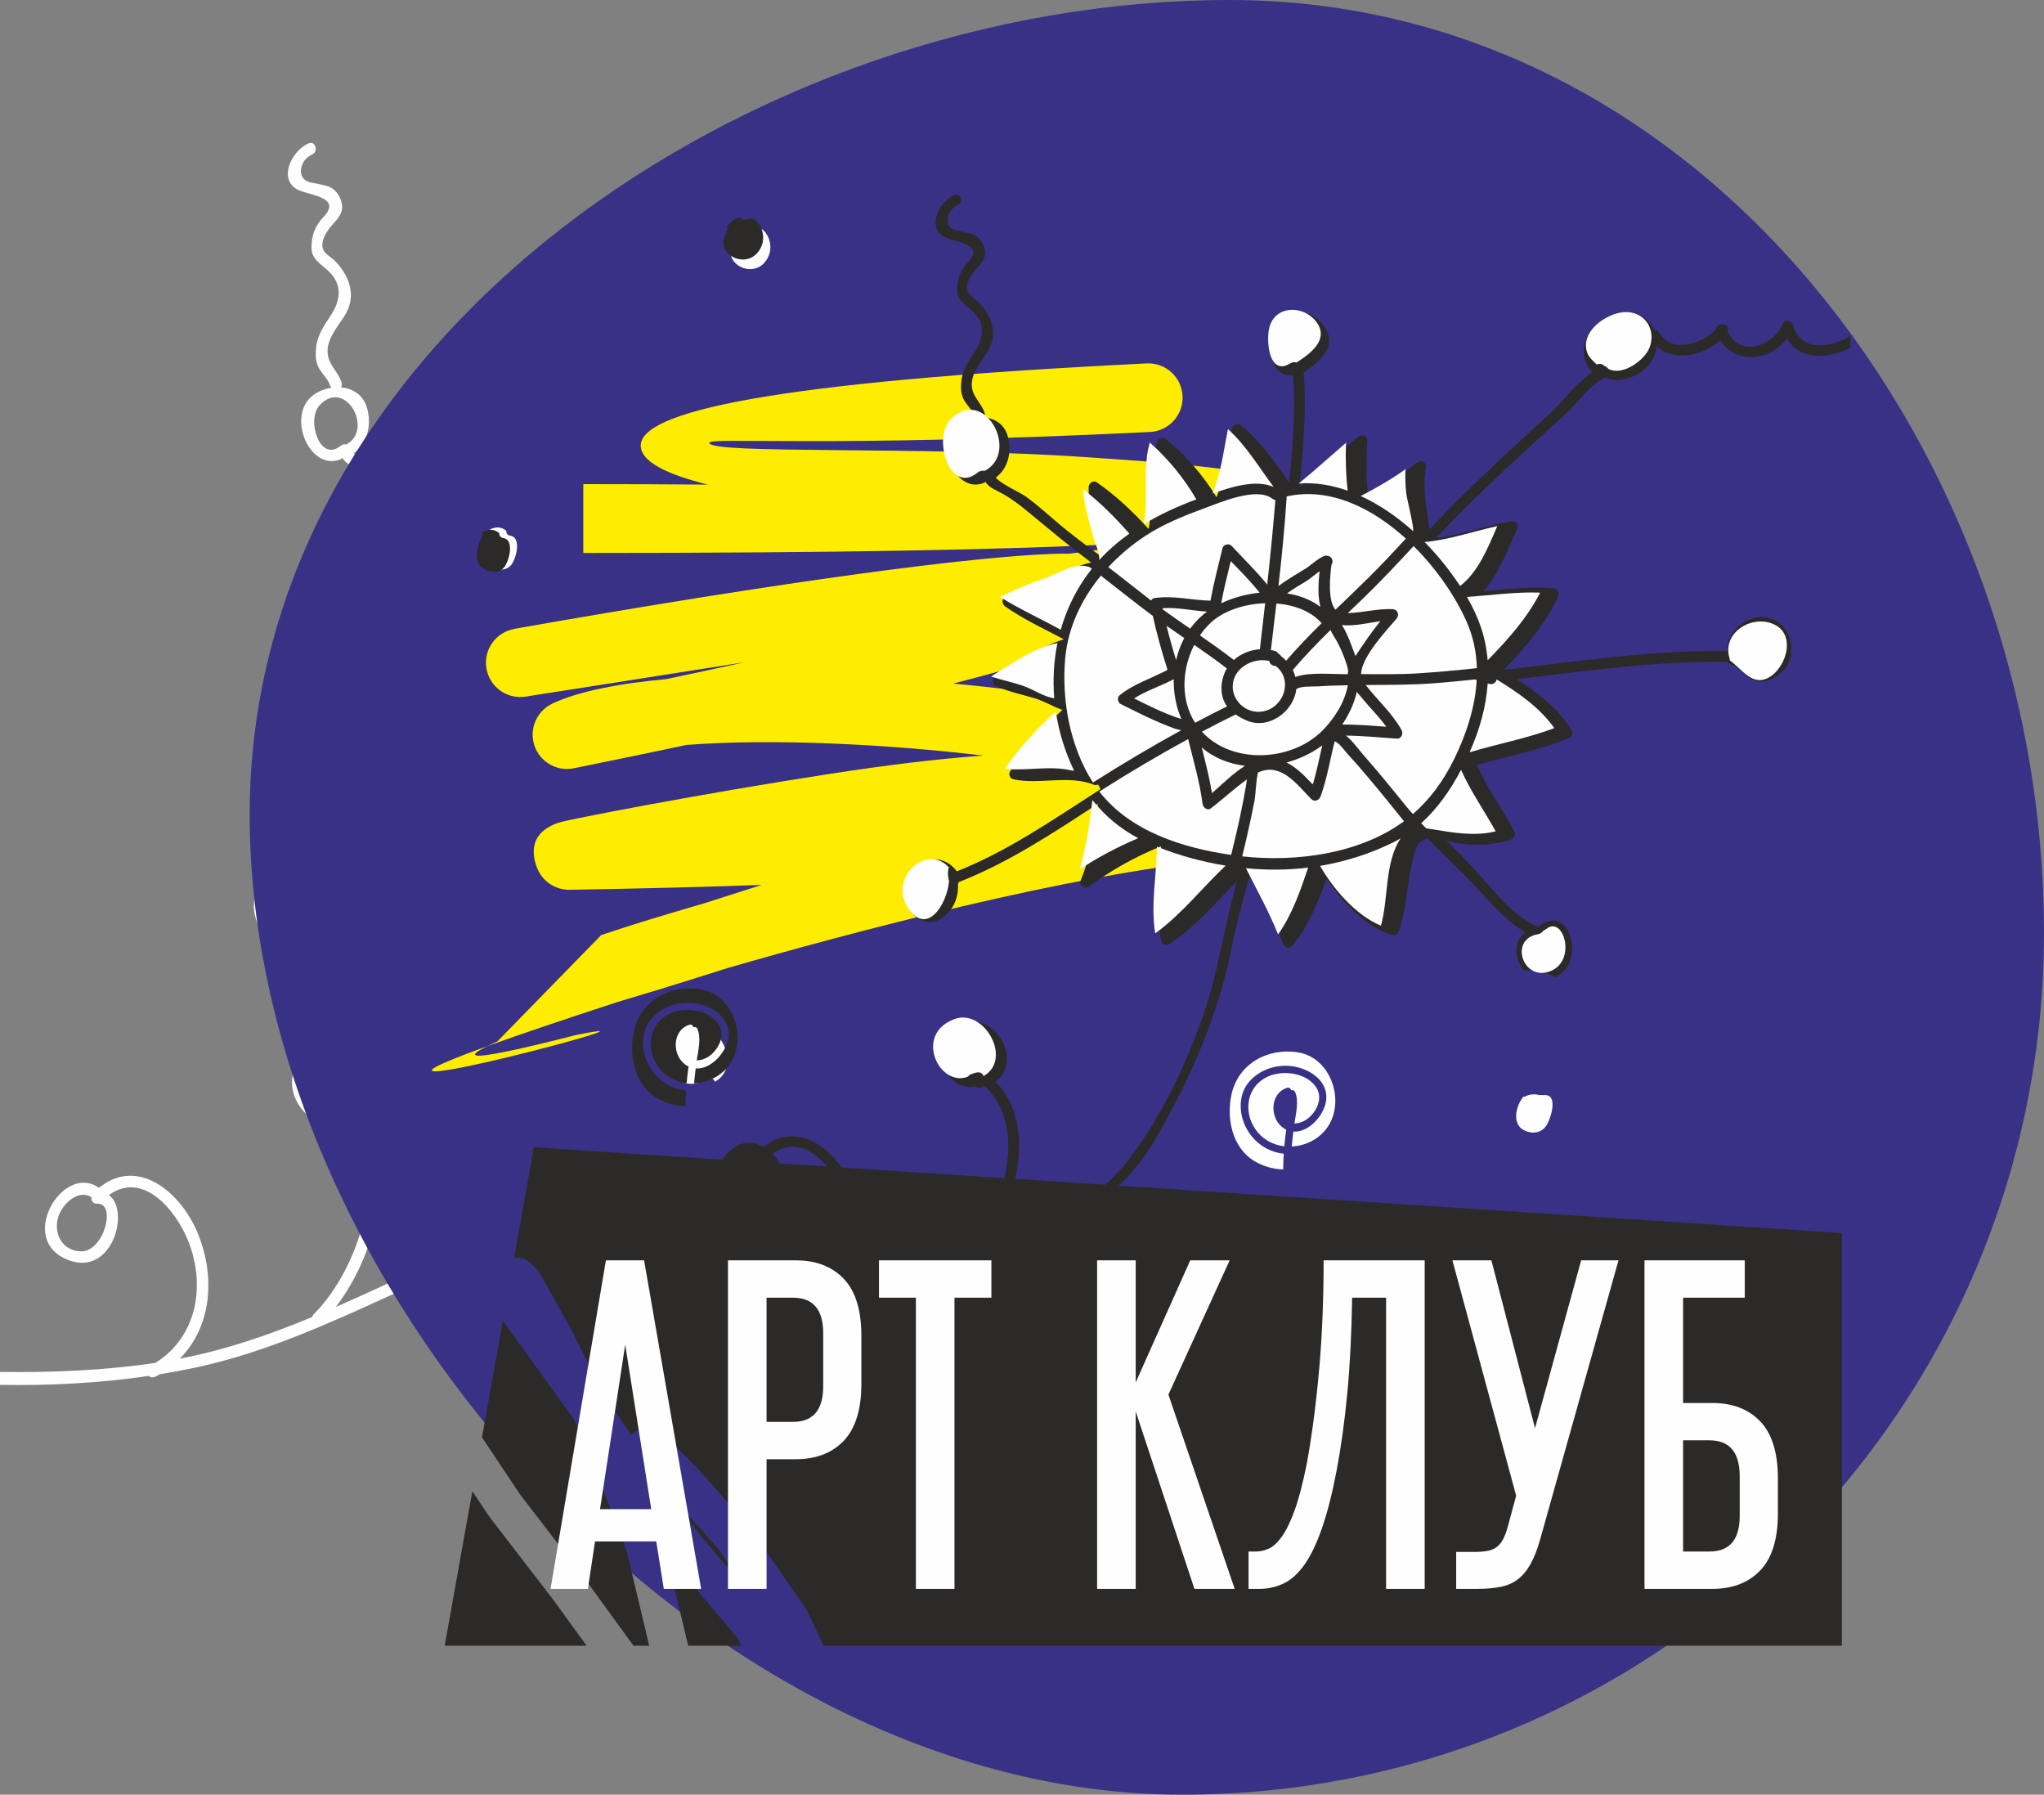 <?xml version="1.0" encoding="UTF-8"?> <svg xmlns="http://www.w3.org/2000/svg" xmlns:xlink="http://www.w3.org/1999/xlink" xml:space="preserve" width="50.51mm" height="44.34mm" version="1.1" style="shape-rendering:geometricPrecision; text-rendering:geometricPrecision; image-rendering:optimizeQuality; fill-rule:evenodd; clip-rule:evenodd" viewBox="0 0 1709.28 1500.48"><rect x="0" y="0" width="1709.28" height="1500.48" fill="#808080" stroke="none"/> <defs> <style type="text/css"> .str0 {stroke:#393185;stroke-width:2.58;stroke-miterlimit:22.926} .fil0 {fill:#FEFEFE} .fil5 {fill:#2B2A29} .fil3 {fill:#2B2A29} .fil1 {fill:#393185} .fil4 {fill:#FEFEFE;fill-rule:nonzero} .fil2 {fill:#FFED00;fill-rule:nonzero} </style> </defs> <g id="Слой_x0020_1">  <path class="fil0" d="M-0 1157.85c41.7,0.71 83.46,-1.47 124.32,-7.46 3.12,2.7 6.35,0.24 9.16,-1.41 10.03,-1.62 20.01,-3.47 29.9,-5.58 57.07,-12.12 110.5,-36.36 163.31,-60.5 23.06,-10.55 44.59,-22.94 63.7,-38.1 1.49,1.25 3.53,1.74 5.16,0.88 3.65,-7.63 8.99,-14.48 15.96,-19.82 12.08,-12.31 22.79,-26.18 31.83,-41.93 32.46,-56.57 57.33,-113.34 69.78,-177.51 4.15,-21.51 10.48,-42.57 16.1,-63.72 10.64,21.01 22.26,41.47 30.1,63.76 1.15,3.24 5.68,5.26 8.29,2.21 14.94,-17.54 24.03,-40.3 31.66,-62.25l-0.13 0.01c14.31,22.12 35.77,44.14 60.22,52.2 2.71,0.93 5.19,-0.99 6.08,-3.43 8.75,-24.21 7.36,-51.06 15.85,-75.46 2.14,-6.16 6.12,-8.81 10.96,-9.6 15.24,16.06 32.2,31.04 46.9,47.28 12.78,14.09 26.01,28.9 42.47,38.59l-0.01 0.14c-11.24,8.1 -9.78,24.73 -1.22,34.96 9.58,-0.65 19.45,1.17 28.75,6.01l1.7 -0.87c27.31,-14.96 10.4,-67.73 -16.71,-45.61 -0.29,0.24 -0.36,0.4 -0.72,0.5 -24.79,-10.88 -42.61,-36 -60.58,-55.26 -7.63,-8.16 -15.62,-16.03 -23.55,-23.95 3.4,0.81 6.72,1.65 9.75,2.16 15.55,2.64 34.61,2.15 49.5,-3.2 3.11,-1.13 4.52,-4.29 2.97,-7.3 -10.68,-20.56 -24.94,-39.37 -34.04,-60.75l0.06 -0.13c27.8,-8.67 56.69,-13.43 83.69,-24.63 2.84,-1.16 4.82,-4.29 2.97,-7.27 -12.52,-20.17 -30.93,-34.33 -50.47,-46.93 64.23,-7.62 128.65,-16.83 193.03,-15.93 1.12,0.96 2.04,2.05 3.54,2.43 8.52,2.15 13.38,12.48 22.59,15.06 9.28,2.58 18.23,-2.64 24.7,-8.68 12.02,-11.23 9.91,-33.65 -2.11,-43.79 -19.11,-16.15 -49.54,2.31 -48.48,25.06l-0.03 0.02c-68.47,-0.99 -136.85,9.44 -205.14,17.31 19.58,-20.13 38.53,-41.76 49.82,-67.42 1.55,-3.54 -0.26,-7.16 -4.26,-7.47 -21.5,-1.66 -42.8,0.92 -64.16,2.75l0.02 0.06c14.17,-15.97 22.07,-37.88 30.78,-56.81 1.92,-4.09 -1.15,-7.99 -5.58,-7.27 -23.23,3.84 -45.43,12.62 -68.75,15.35 3.71,-3.94 7.43,-7.88 11.19,-11.78 34.56,-35.95 72.03,-69.35 108.75,-103.1 11.73,-10.77 19.61,-24.18 34.11,-31.84 1.65,-0.87 0.19,-0.6 2.13,-0.38 11.21,5.46 26.61,-0.45 35.19,-7.82 6.28,-5.37 10.17,-13.07 11,-21 15.89,14.58 42.23,8.74 58.26,-5.31l0.3 0.07c14.27,22.16 45.47,18.92 60.9,-1.91l0.1 0.01c11.58,19.94 37.45,19.15 58.09,8.6l0 -11.09c-18.81,11.75 -45.94,14.7 -52.59,-10.16 -1.02,-3.8 -7.3,-5.25 -9.08,-1.16 -9.18,21.24 -39.51,31.41 -50.68,7.72l0.07 -0.49c0.84,-3 -0.77,-6.4 -4.55,-6.4l-1.65 0c-2.54,-0 -4.94,2.24 -5.03,4.77l-0.06 0.27c-13.55,13.37 -39.99,22.07 -51.74,2.39 -1.16,-1.94 -2.98,-2.57 -4.7,-2.32 -0.59,-1.28 -1.27,-2.52 -2.07,-3.72 -21.46,-32.33 -76.88,3.3 -58.79,36.99 0.98,1.82 2.61,3.71 4.3,5.3l-0.02 0.14c-2.42,1.57 -4.87,3.72 -6.93,5.39 -12.02,9.71 -21.4,22.95 -32.86,33.42 -27.61,25.33 -55.32,50.63 -82,76.95 -9.39,9.24 -18.45,18.79 -27.42,28.42 -2.87,-18.74 -6.96,-37.46 -3.42,-56.39 0.96,-5.09 -4.36,-7.96 -8.26,-4.82 -13.94,11.19 -29.29,20.19 -45.04,28.43l-0.01 -0c-1.51,-16.21 -1.44,-32.45 -0.42,-48.74 0.3,-4.72 -5.41,-6.04 -8.46,-3.5 -18.08,15.11 -35.2,31.39 -53.68,46.04 2.89,-34.97 6.82,-69.94 3.61,-104.99l-0.04 0.06c12.66,-8.08 30.05,-21.5 21.08,-38.6 -8.09,-15.29 -27.61,-23.51 -42.24,-10.9 -16.63,14.35 -10.43,56.24 11.5,51.85l0.01 0.01c2.73,32.83 -0.54,65.78 -3.39,98.58l-0.04 0.03c-13.55,-18.8 -26.39,-38.68 -44.9,-52.87 -2.51,-1.95 -6.64,0.1 -7.27,2.94 -4.64,20.69 -6.47,43.21 -14.45,63.11l-0.29 -0.04c-12.25,-19.9 -27.92,-37.99 -45.96,-52.69 -3.07,-2.54 -6.77,-1.42 -8.26,2.18 -10.58,25.52 -3.04,53.2 -7.75,79.57l-0.4 0.09c-14.3,-15.75 -29.72,-30.33 -47.3,-42.5 -3.2,-2.21 -7.36,0.76 -7.43,4.29 -0.41,21.93 6.81,43.54 12.52,64.51 -14.66,-10.78 -29.28,-21.56 -43.1,-33.49 -8.59,-7.4 -17.08,-14.93 -26.16,-21.63 -6.39,-4.71 -21.28,-10.7 -28.22,-17.62l0.23 -0.74c11.39,-8.49 14.69,-24.76 10.28,-38.51 -3.35,-10.44 -12.04,-15.51 -21.58,-16.29 0.79,-1.04 1.11,-2.43 0.61,-4.09l0 0c-3.04,-9.78 -11.83,-14.96 -11.76,-26.26 0.07,-10.93 8.55,-20.48 14.07,-29.19 10.21,-16.08 5.15,-32.33 -7.27,-45.61 -2.9,-3.08 -6.84,-4.95 -9.41,-8.36 -5.02,-6.71 1.92,-17.34 6.41,-22.16 4.26,-4.66 9.41,-10.17 8.29,-17.04 -1.15,-7.24 -5.35,-13.54 -12.71,-15.69 -4.36,-1.26 -8.78,-1.98 -13.25,-2.87 -13.18,-2.68 -9.28,-19.09 0.69,-23.22 5.81,-2.41 3.27,-11.99 -2.64,-9.54 -12.75,5.25 -25.59,27.71 -10.7,37.88 8.26,5.61 39.6,6.07 23.32,23.45 -7.43,7.92 -10.24,15.45 -10.21,26.35 0,8.72 7.46,13.11 13.21,18.2 13.38,11.88 11.19,25.53 2.44,38.67 -5.18,7.79 -10.7,16.02 -11.76,25.59 -0.63,5.45 -0.69,10.5 1.29,15.62 2.38,6.14 8.49,10.57 10.41,16.81 0.22,0.7 0.54,1.29 0.93,1.77 -5,0.79 -9.89,2.65 -14.05,5.43 -25.26,16.89 -3.23,67.75 23.98,53.38 -0.35,-0.12 -0.67,-0.27 -0.98,-0.46 2.7,4.05 6.25,6.37 11.68,9 12.22,5.87 22.98,14.86 33.35,23.44 17.36,14.39 34.39,28.53 52.39,41.95 -10.49,2.2 -20.09,7.33 -30.2,11.29 -16.48,6.44 -32.56,13.05 -48.68,20.44 -3.66,1.68 -2.74,6.64 0,8.55 16.76,11.78 35.35,20.38 53.43,29.91l-0.07 0.38c-22.46,6.99 -41.88,22.28 -62.14,33.87 -3.04,1.75 -3.37,6.9 0,8.55 11.27,5.48 23.35,7.79 35.27,11.33 9.26,2.76 17.19,7.78 26.03,10.83l-0.01 -0.05c-18.1,16.83 -34.62,35.64 -48.01,56.4 -1.68,2.58 -0.1,6.61 2.97,7.27 24.41,5.22 50.46,-4.33 73.97,5.02 1.41,0.56 2.67,0.38 3.69,-0.25l2.23 3.61c-0.2,0.34 -0.38,0.71 -0.52,1.1 -42.35,27.12 -83.85,56.17 -130.88,74.81l-0.59 -0.23c-7.06,-9.39 -18.81,-13.74 -30.43,-8.31 -16.08,7.53 -20.44,22.92 -14.79,38.97 4.26,12.09 17.83,20.81 30.05,13.64 11.97,-7.02 17.14,-19.25 16.53,-32.26 0.32,-0.53 0.55,-1.13 0.66,-1.77 45.75,-17.94 86.69,-45.12 127.61,-71.88 -3.06,24.02 -6.4,47.69 -15.8,70.5 -1.62,3.93 3.93,8.06 7.3,5.61 20.41,-14.96 42.79,-27.49 66.24,-37.05l0.3 0.17c-0.43,28.92 -6.58,57.99 0.14,86.55 0.73,3.04 4.66,4.69 7.3,2.97 24.03,-15.71 42.24,-37.63 62.24,-57.78l-2.46 9.27c-10.17,38.21 -15.82,77.48 -28.93,114.83 -16.34,46.46 -40.32,96.96 -71.46,135.44 -25.43,31.4 -60.8,51.09 -96.96,67.63 -12.14,5.55 -24.32,11.06 -36.57,16.41 33.02,-42.85 54.74,-119.09 14.99,-159.64l0.02 -0.21c25.8,-19.17 -0.76,-65.61 -33.04,-53.46 -36.42,13.74 -13.03,64.98 14.94,57.9l-0.1 -0.03c2.12,1.75 5.63,1.86 7.29,-0.59l0.17 -0.13c45.12,40.05 13.56,126.28 -22.6,162.07 -0.79,0.78 -1.23,1.64 -1.4,2.49 -36.22,15.04 -72.26,27.47 -110.8,34.87 26.89,-27.01 30.09,-69.18 14.68,-105.78 -13.87,-32.96 -49.2,-63.21 -81.61,-37.57 -0.41,0.02 -0.82,0.09 -1.2,0.2 -29.72,-20.63 -69.36,44.97 -24.09,61.04 35.94,12.73 50.72,-41.29 33.19,-54.57l-0.01 -0.26c28.26,-20.33 55.94,12.52 66.39,39.24 14.55,37.25 6.75,79.62 -27.66,101.17 -42.61,6.43 -86.92,8.14 -130.04,7.61l0 10.79zm857.68 -881.12c1.18,0.46 2.32,1.17 3.04,2.24 10.36,5.35 25.94,-6.22 29.68,-14.96 5.65,-13.24 -3.16,-27.54 -18.63,-26.39 -12.71,0.99 -31.87,14.14 -26.52,29.49 1.29,3.64 4.37,6.05 6.93,8.62l0.27 -0.02c1.62,-0.72 3.58,-0.61 5.21,1.01zm-282.07 -4.2c9.01,-5.77 22.33,-15.29 13.11,-27.31 -8.29,-10.83 -26.65,-11.03 -30.94,3.27 -2.43,8.04 -0.99,30.34 11.07,25.9 0.48,-0.32 1.02,-0.57 1.6,-0.71 1.78,-0.94 2.96,-2.01 5.25,-1.12l-0.09 -0.03zm402.23 270.64l0.01 0.06c7.53,5.27 14.09,16.07 23.91,12.22 12.62,-4.92 20.94,-28.6 5.72,-36 -14.7,-7.17 -35.11,5.32 -29.82,22.32 0.14,0.46 0.2,0.93 0.19,1.39zm-411.85 1.33c0.99,0.45 1.81,1.22 2.34,2.17 1.65,1.26 3.18,2.62 4.57,4.08 10.05,-11.65 20.73,-22.68 31.65,-33.48 -9.26,-10.71 -24.32,-16.34 -40.37,-17.61l-4.93 41.58c2.58,0.49 5.34,0.75 6.74,3.27zm-2.33 11c-2.5,-0.12 -4.73,-1.01 -5.59,-3.59 -1.62,-4.85 -0.56,-0.99 -0.13,-0.92 -11.86,-2.76 -26.29,3.12 -31.14,14.63 -5.91,13.97 4.63,29.79 19.85,30.72 21.8,1.33 34.52,-26.86 17.01,-40.84zm-57.15 113.66l0.18 0.05c-2.35,-13.83 -5.79,-27.4 -9.22,-41 10.76,9.4 24.32,14.69 38.69,16.41 -10.8,6.72 -20.95,16.93 -29.65,24.54zm-69.4 -84.8l-0 0.07c13.73,6.92 27.58,13.82 42.22,18.42 -4.83,-11.13 -7.12,-23.43 -6.84,-35.66 -11.57,6.21 -24.33,10.15 -35.38,17.17zm29.54 -25.27l0.19 -0.48c-5.04,-15.76 -9.47,-31.69 -13.02,-47.84 -15.74,-11.67 -30.96,-23.98 -46.46,-35.95 -17.33,21.11 -29.38,46.41 -31.85,73.86 -3.33,37.1 4.28,79.04 24.8,110.83 25.75,-16.26 52.02,-31.98 78.8,-46.63 -2.07,-0.63 -4.33,-0.95 -6.14,-1.61 -16.55,-6.04 -32.17,-13.94 -47.89,-21.8 -2.67,-1.35 -3.4,-5.81 -0.99,-7.79 12.75,-10.38 28.3,-14.96 42.55,-22.57zm332.6 239.55c0.66,-0.19 1.31,-0.52 1.93,-1.02 12.49,-10.17 22.46,23.28 2.71,30.75 -19.86,7.53 -30.01,-23.52 -8.69,-26.95 1.53,-0.24 3.21,-1.48 4.05,-2.77zm-203.1 -137.82l0.73 -0.08c3.36,-11.31 5.56,-22.9 8.27,-34.37 -9.31,6.93 -20.3,12.14 -31.9,15.31 8.81,4.38 15.88,11.67 22.9,19.14zm163.77 42.33l0.05 -0.13c-10.14,-18.38 -22.31,-35.63 -30.86,-54.81 -9.32,17.71 -20.86,34.41 -35.58,47.62l4.44 4.65c1.44,0.17 2.92,0.39 4.45,0.64 18.78,3.04 38.73,6.75 57.49,2.02zm-97.58 -93.4l0 -0c-13.12,-0.99 -26.2,-2.05 -39.35,-2.02 6.13,-9.1 10.73,-18.91 13,-29.06 1.47,1.71 2.88,3.3 3.99,4.66 7.38,9.12 15.61,17.03 22.36,26.43zm149.59 1.39l0.19 -0.61c-13.18,-18.37 -31.94,-31.11 -51.04,-42.94l-0.25 0.1c-0.69,3.85 -5.23,4.93 -7.89,3.21 -1.46,21.52 -7.44,42.07 -16.24,61.68 24.97,-7.61 50.76,-12.27 75.23,-21.43zm-155.16 -95.42l-0.08 -0.25c-10.72,1.59 -23.45,4.66 -33.95,3.44 5.13,8.09 8.86,19.33 10.64,23.85 0.51,1.29 0.97,2.58 1.38,3.87 2.62,-4.16 5.42,-8.02 7.34,-10.87 4.64,-6.9 9.55,-13.54 14.67,-20.04zm142.73 -25.29l-0.25 -0.52c-21.72,-0.67 -43.26,2.36 -64.91,3.9 10.49,18.04 16.91,35.78 18.53,56.55 17.76,-18.14 35.06,-37.38 46.63,-59.92zm-37.85 -59.91l-0.12 -0.14c-8.26,19.18 -16.97,41.14 -33.28,53.65 -9.12,-13.82 -20.05,-27.46 -31.7,-39.25 22.21,-1.99 43.33,-9.6 65.1,-14.25zm-81.75 -51.12l-0.38 -0.14c-0.45,7.22 -0.13,14.41 0.63,21.82 0.49,5.03 6.22,26.4 6.29,33.5l-0.28 0.3c-13.91,-12.42 -29.76,-23.48 -46.65,-31.21 14.01,-7.25 27.61,-15.08 40.39,-24.28zm-53.4 -23.41l-0.16 -0.13c-0.5,14.39 -0.14,28.74 1.5,43.08 -14.17,-5.02 -28.9,-7.52 -43.71,-6.44 14.47,-11.75 28.24,-24.33 42.37,-36.51zm-105.53 -12l-0.07 0.03c-3.8,19.23 -6.27,39.25 -13.64,57.41 16.53,-5.86 38.34,-12.68 54.06,-6l0.28 -0.07c-12.91,-17.29 -24.45,-36.84 -40.63,-51.37zm-58.27 159.86l-0.19 0.21 0.18 0.85c8.03,5.93 16.25,11.54 24.47,17.2 4.21,-5.81 9.31,-10.98 15.12,-15.2 -13.24,-0.78 -26.32,-3.94 -39.58,-3.06zm42.35 -6.71l0.29 -0.24c2.85,-15.63 6.99,-30.97 10.65,-46.44 0.83,-3.57 5.78,-4.92 8.25,-2.21 10.61,11.53 21.93,22.36 31.76,34.51 2.74,-25.13 5.26,-50.25 7.26,-75.49 -0.89,-0.11 -1.78,-0.47 -2.62,-1.13 -13.77,-10.83 -45.51,2.84 -59.41,7.96 -18.69,6.84 -37.98,14.47 -54.66,25.53 -11.74,7.77 -22.8,17.06 -32.55,27.59 12.91,9.78 25.46,19.98 38.29,29.85 0.58,-1.14 1.55,-2.04 2.95,-2.25 16.9,-2.49 33.01,1.89 49.79,2.32zm104.26 -40.11c4.15,0 6.45,4.7 4.09,7.98 -1.3,10 -3.55,32.14 3.55,40.19 9.89,-9.56 19.87,-19.03 29.66,-28.71 11.4,-11.27 22.33,-22.98 33.22,-34.74 -30.41,-27.71 -68.34,-46.16 -106.42,-37.71 -1.76,26.83 -4.33,53.32 -7.39,80.02 7.81,-5.8 16.24,-10.63 24.57,-15.79 4.17,-2.55 13.52,-11.39 18.26,-11.39l1.26 0c5.3,0 6.21,6.77 2.75,9.12 3.46,-2.35 2.55,-9.12 -2.75,-9.12 -0.71,0 -2.72,0.17 -0.81,0.17zm-6.58 14.21l-0.22 -0.22c-4.31,3.16 -9.06,7.14 -11.18,8.41 -6.02,3.59 -11.99,7.16 -17.63,11.22 11.05,1.74 21.39,5.62 29.83,12.02 -2.5,-9.27 -1.87,-21.43 -0.79,-31.42zm-79.13 -9.25l-0.24 0.08c-3.03,12.42 -6.15,24.8 -8.46,37.38 10.33,-4.92 22.25,-8.21 34.34,-9.4 -7.83,-9.96 -16.88,-18.92 -25.65,-28.06zm-72.5 -106.12l-0.04 0.01c16.47,14.52 30.61,31.8 41.61,50.78 -16.32,6.08 -32.14,13.24 -46.93,22.18 4.47,-24.09 -1.45,-49.41 5.36,-72.97zm-161.97 15.64c0.33,-0.12 0.68,-0.2 1.04,-0.25 22.34,-12.83 -1.73,-55.57 -23.06,-32.28 -10.93,11.99 0.1,47.95 17.67,33.82 1.41,-1.15 2.95,-1.54 4.35,-1.29zm102.61 26.3l-0.32 0.14c1.28,14.68 5.55,28.9 9.51,43.14 1.5,5.39 5.68,13.46 4.97,19.78 8.1,-8.91 17.16,-16.64 26.96,-23.61 -12.6,-14.3 -26.01,-27.84 -41.13,-39.45zm-73.93 95.59l-0.14 0.58c17.29,10.89 36.03,19.24 53.87,29.17 5.56,-19.61 14.78,-38.15 27.77,-54.5l-2.02 -1.52c-14.39,-4.77 -28.13,6.35 -41.41,10.61 -13.11,4.23 -25.6,9.92 -38.08,15.67zm-8.54 71.4l-0 0.06c18.91,-11.7 37.56,-25.29 59.4,-29.9 -3.31,16.1 -4.25,32.75 -2.87,49.35 -9.94,-1.54 -17.96,-7.57 -27.27,-10.9 -9.59,-3.43 -19.66,-5.28 -29.25,-8.6zm12.47 82.44l0 0.02c12.97,-18.76 28.57,-35.76 45.43,-51.08 2.73,18.14 8.24,36.05 16.24,52.56 -0.53,0 -1,0.05 -1.51,0.2 -19.59,-5.02 -40.13,0.49 -60.16,-1.7zm335.47 140.01l0.43 -0.19c6.86,-24.85 3.11,-56.2 17.55,-77.71 -2.1,1.24 -4.25,2.42 -6.46,3.52 -20.42,10.18 -42.78,17.26 -65.57,21.09 11.85,20.53 31.56,43.75 54.05,53.29zm-91.62 8.05l0.14 0c-8.14,-20.45 -18.89,-39.59 -28.74,-59.23 18.52,1.78 37.1,1.72 55.57,-0.56 -6.84,20.21 -14.34,42.19 -26.97,59.79zm-109.7 -1.38l0.31 0.16c23.54,-17.15 41.56,-40.35 62.65,-60.34 -21.02,-3.39 -41.72,-9.11 -61.33,-16.9 -0.39,25.66 -5.65,51.66 -1.64,77.08zm-67.42 -56.94l0.07 0.05c16.49,-10.86 34.04,-20.12 52.23,-27.79 -16.29,-8.65 -29.87,-20.06 -40.9,-34.04 -2.63,20.92 -5.19,41.63 -11.4,61.78zm-137.67 13.95c-0.62,-1.82 -0.35,-5.06 0.34,-6.64l-0.04 0.27c-13.56,-15.61 -38.31,6.49 -25.6,25.51 11.85,17.74 24.54,-2.66 25.66,-17.03 -0.29,-0.71 -0.38,-1.36 -0.37,-2.12zm37.61 175.27c-1.79,-3.87 -5.18,-2.33 -8.15,-1.34 -1.47,0.51 -1.62,0.91 -2.66,1.85 -19.08,7.2 -36.51,-28.56 -9.03,-38.91 20.25,-7.63 39.7,27.21 19.83,38.39l0 0zm-211.76 74.84l-0.17 -0.45c-0.52,2.8 1.03,5.95 4.67,5.74 16.48,-0.89 5.95,39.89 -13.11,39.86 -16.11,-0.03 -23.68,-15.33 -19.25,-28.93 3.6,-11.13 16.94,-23.36 27.85,-16.22zm457.01 -275.58c4.15,-16.81 7.81,-33.52 11.13,-50.51 0.75,-3.94 1.13,-16.85 2.93,-24.34 20.29,-9.4 34.24,9.96 47.56,23.65 2.78,2.84 7.07,1.19 8.29,-2.18 5.87,-16.01 8.44,-32.83 12.67,-49.25 3.21,0.26 9.71,9.29 12.09,11.87 6.31,6.74 12.32,13.81 18.26,20.84 10.76,12.68 21.1,25.62 31.53,38.56 -39.74,29.26 -96.64,36.65 -144.48,31.36zm4.15 -68.66c-0.1,1.29 -0.23,2.5 -0.41,3.59 -3.57,21.33 -8.38,42.82 -13.63,63.81 -43.01,-6.24 -90.18,-20.92 -117.74,-56.62 25.88,-16.42 52.36,-32.19 79.34,-46.87 4.69,19.23 10.26,37.86 12.83,57.62 0.4,3.2 4.06,6.84 7.43,4.26 10.98,-8.33 21,-17.77 32.18,-25.78zm148.33 30.92c-2.96,-3.33 -5.85,-6.72 -8.64,-10.2 -11.62,-14.43 -23.38,-28.73 -35.6,-42.64 -3.81,-4.33 -9.35,-12.21 -15.52,-17.27 15.17,0.17 30.26,1.66 45.44,2.7 3.9,0.26 5.98,-4.36 4.29,-7.47 -8.47,-15.33 -21.51,-26.73 -32.1,-40.41 20.36,-0.21 40.66,0 60.97,-1.56 12.38,-0.96 24.76,-2.15 37.16,-3.46 0.28,0.39 0.6,0.73 0.97,1.03 -1.42,24.2 -9.38,48.32 -20.13,70.2 -9.87,20.05 -21.95,36.24 -36.84,49.07zm-57.81 -127.53c-0.21,0.89 -0.36,1.75 -0.43,2.58 -13.99,0.2 -34.08,-2.19 -46.74,2.51 -0.56,-2.14 -1.35,-4.23 -2.36,-6.23 10.65,-12.46 22.01,-24.24 33.66,-35.75 1.5,3.49 4.92,8.36 5.82,10.1 3.5,6.67 6.47,13.64 8.75,20.87 0.61,1.94 1.04,3.92 1.3,5.91zm-153.71 -9.99c-3.14,-10.14 -6.01,-20.34 -8.54,-30.64 5.25,3.7 10.54,7.33 15.84,10.96 -3.3,6.18 -5.73,12.82 -7.29,19.68zm165.23 12.5c0.23,-15.79 24.52,-40.94 31.7,-49.54 2.77,-3.34 1.02,-8.25 -3.5,-8.45 -13.42,-0.68 -26.63,3.2 -40.07,3.52l13.16 -12.6c15.84,-15.21 30.73,-31.23 45.66,-47.26 20.52,20.41 37.04,44.71 47.01,66.75 6.19,13.71 9.09,27.95 9.49,42.28 -17.51,1.87 -35.02,3.49 -52.52,4.61 -16.89,1.1 -33.94,0.71 -50.92,0.7zm-11.85 9.96c-2.66,15.57 -12.97,30.94 -23.13,40.93 -27.91,27.5 -80.47,29.78 -107.21,0.52 9.98,-5.28 20.02,-10.4 30.13,-15.35l0.01 -0c3.45,2.43 7.25,4.36 10.82,5.78 19.26,7.58 41.19,-8.81 43.35,-28.39 3.63,-3 15.55,-2.24 19.5,-2.49 8.82,-0.6 17.67,-0.85 26.53,-1zm-136.44 33.49c-13.2,-20.71 -11.84,-47.93 -0.75,-69.53 9.87,6.8 19.67,13.7 29.14,21.05 -5.86,9.73 -6.91,24.41 0.17,33.84 -9.58,4.72 -19.1,9.61 -28.56,14.64zm4.32 -78.04c2.75,-4 5.87,-7.69 9.32,-10.99 11.3,-10.84 30.12,-17.11 48.96,-17.71 -1.54,13.69 -3.12,27.38 -4.71,41.08 -8.3,0.47 -17.09,4.04 -23.26,9.59 -9.87,-7.63 -20.05,-14.85 -30.31,-21.96z"></path> <path class="fil1 str0" d="M1028.02 1.29c397.31,0 679.97,381.21 679.97,778.51 0,397.31 -322.08,719.39 -719.39,719.39 -397.3,0 -778.52,-420.62 -778.52,-817.93 0,-397.31 420.63,-679.97 817.93,-679.97z"></path> <path class="fil2" d="M958.88 303.82c15.84,-0.74 29.28,11.49 30.02,27.33 0.75,15.83 -11.49,29.28 -27.32,30.02 -273.67,13.41 -368.65,3.93 -368.4,9.15 0.47,9.63 177.74,2.53 313.41,11.79 105.15,7.18 190.01,12.96 190.01,43.51 0,10.5 -28.43,18.81 -98.43,24.85 0.32,1.12 0.49,2.25 0.49,3.42 0,12.29 -16.93,23.55 -48.72,34.55 6.11,20.88 -10.81,39.11 -51.3,53.49 -22.56,8.02 -56.38,17.94 -101.58,29.57 48.78,4.58 95.06,11.04 133.22,18.64 47.79,9.52 85,21.58 102.05,35.04 12.53,9.89 20.65,19.48 23.69,28.61l124.58 -23.16c15.59,-2.86 30.54,7.47 33.4,23.05 2.86,15.59 -7.47,30.54 -23.05,33.4l-166.52 30.96c-0.98,0.21 -1.99,0.36 -3.02,0.46 -128.57,12.91 -311.66,61.54 -412.84,90.82 -28.47,9.05 -47.84,15.06 -59.59,18.61 -11.1,3.35 -21.81,6.58 -32.69,9.86 -385.92,126.01 84.48,3.52 -34.59,27.57 -84.77,21.65 -103.75,22.39 -65.77,5.36l86.81 -88.92 19.13 -6.28c8.92,-2.93 29.22,-9.22 57.7,-17.57 2.89,-0.85 5.87,-1.72 8.93,-2.61 13.92,-4.41 30.02,-9.55 48.45,-15.47 -48.24,1.71 -101.64,3.07 -160.63,4.05 -12.65,0.2 -23.51,-7.82 -27.5,-19.13l-0.05 0.02c-6.41,-18.16 -0.12,-30.68 18.25,-36.97 7.8,-2.67 119.14,-24.19 228.1,-41 44.21,-6.82 88.52,-12.4 127.38,-15.11 -83.01,-9.79 -177.27,-14.32 -248.31,-8.92 -29.63,6.28 -61.11,12.8 -94.46,19.55 -15.53,3.1 -30.63,-6.96 -33.74,-22.49 -2.65,-13.27 4.32,-26.24 16.1,-31.66l-0.02 -0.05c21.82,-10.15 55.27,-16.72 95.23,-20.38 23.08,-4.88 45.03,-9.61 65.84,-14.18 -36.05,5.73 -74.28,11.71 -114.52,18l-63.93 10 -4.69 0.83 -0.02 -0.09 -0.54 0.09c-15.65,2.42 -30.3,-8.3 -32.72,-23.95 -2.39,-15.47 8.05,-29.96 23.4,-32.63l-0.02 -0.09c231.03,-40.65 382.44,-60.3 450.97,-62.7 4.57,-0.16 8.91,-0.19 13.03,-0.09 28.53,-3.59 44.66,-6.2 46.72,-8.54 -95.79,5.23 -241.58,7.9 -453.04,7.9l0 -57.57c36.95,0 71.67,0.15 104.29,0.44 -34.09,-8.45 -55.6,-18.9 -56.25,-32.14 -1.39,-28.46 106.65,-53.69 423.04,-69.2zm80.15 121.8c0,-12.17 -16.84,-6.29 -43.77,1.28 30.63,2.59 43.77,3 43.77,-1.28zm-144.41 78.46l-1.36 0.32c2.22,3.91 3.25,5.62 1.63,0.49 -0.09,-0.3 -0.18,-0.58 -0.27,-0.81zm64.09 151.5c-3.81,-1.01 -7.84,-2.01 -12.07,-3.02 0.41,1.72 0.57,3.48 0.46,5.28 4.08,-0.74 7.96,-1.5 11.62,-2.26z"></path> <path class="fil3" d="M562.91 1109.33c38.02,0.65 76.09,-1.33 113.34,-6.8 2.85,2.46 5.79,0.22 8.36,-1.28 9.15,-1.48 18.24,-3.17 27.27,-5.09 52.03,-11.05 100.74,-33.15 148.89,-55.16 21.03,-9.62 40.65,-20.92 58.08,-34.73 1.35,1.13 3.22,1.58 4.7,0.8 3.33,-6.96 8.2,-13.2 14.55,-18.07 11.01,-11.22 20.77,-23.86 29.01,-38.23 29.6,-51.58 52.27,-103.33 63.62,-161.83 3.79,-19.6 9.56,-38.82 14.68,-58.1 9.7,19.15 20.3,37.81 27.44,58.13 1.05,2.95 5.18,4.79 7.56,2.01 13.62,-15.99 21.9,-36.74 28.86,-56.75l-0.12 0.01c13.05,20.17 32.61,40.25 54.9,47.59 2.47,0.84 4.73,-0.9 5.54,-3.13 7.98,-22.07 6.71,-46.55 14.45,-68.8 1.95,-5.61 5.58,-8.03 9.99,-8.75 13.9,14.64 29.35,28.3 42.76,43.11 11.65,12.85 23.72,26.34 38.72,35.19l-0.01 0.13c-10.25,7.39 -8.91,22.54 -1.11,31.88 8.73,-0.59 17.74,1.07 26.21,5.48l1.55 -0.8c24.9,-13.64 9.48,-61.76 -15.24,-41.58 -0.26,0.22 -0.32,0.37 -0.65,0.46 -22.61,-9.92 -38.85,-32.82 -55.23,-50.38 -6.96,-7.44 -14.24,-14.62 -21.47,-21.84 3.1,0.73 6.13,1.5 8.89,1.97 14.18,2.41 31.55,1.96 45.13,-2.92 2.83,-1.02 4.13,-3.91 2.71,-6.65 -9.74,-18.75 -22.74,-35.89 -31.03,-55.39l0.05 -0.11c25.35,-7.91 51.68,-12.24 76.3,-22.46 2.59,-1.05 4.4,-3.91 2.71,-6.62 -11.42,-18.38 -28.2,-31.29 -46.01,-42.79 58.55,-6.95 117.29,-15.34 175.99,-14.52 1.02,0.88 1.85,1.86 3.23,2.21 7.77,1.96 12.19,11.38 20.59,13.73 8.46,2.35 16.62,-2.41 22.52,-7.92 10.96,-10.24 9.03,-30.68 -1.93,-39.92 -17.42,-14.72 -45.17,2.1 -44.2,22.85l-0.03 0.02c-62.43,-0.9 -124.77,8.61 -187.03,15.78 17.85,-18.35 35.13,-38.07 45.42,-61.47 1.42,-3.22 -0.24,-6.53 -3.88,-6.81 -19.6,-1.52 -39.02,0.84 -58.49,2.51l0.02 0.06c12.92,-14.56 20.12,-34.53 28.07,-51.79 1.75,-3.74 -1.06,-7.29 -5.09,-6.63 -21.18,3.5 -41.42,11.51 -62.69,13.99 3.38,-3.59 6.78,-7.18 10.2,-10.74 31.51,-32.78 65.67,-63.23 99.15,-94 10.69,-9.82 17.88,-22.04 31.11,-29.03 1.5,-0.79 0.18,-0.54 1.94,-0.34 10.22,4.98 24.26,-0.41 32.08,-7.13 5.73,-4.9 9.27,-11.92 10.03,-19.15 14.49,13.3 38.5,7.97 53.12,-4.84l0.28 0.06c13.01,20.2 41.46,17.25 55.52,-1.74l0.09 0.01c10.56,18.18 34.15,17.46 52.96,7.84l0 -10.11c-17.15,10.71 -41.89,13.4 -47.95,-9.26 -0.93,-3.47 -6.66,-4.79 -8.28,-1.06 -8.37,19.37 -36.02,28.63 -46.2,7.04l0.06 -0.45c0.76,-2.73 -0.7,-5.83 -4.15,-5.83l-1.51 0c-2.31,-0 -4.51,2.04 -4.58,4.35l-0.06 0.24c-12.35,12.19 -36.46,20.12 -47.17,2.18 -1.06,-1.77 -2.72,-2.34 -4.29,-2.12 -0.53,-1.16 -1.16,-2.3 -1.88,-3.39 -19.57,-29.47 -70.09,3.02 -53.6,33.73 0.89,1.65 2.38,3.38 3.92,4.83l-0.01 0.13c-2.2,1.43 -4.44,3.39 -6.32,4.92 -10.95,8.85 -19.51,20.93 -29.96,30.47 -25.17,23.09 -50.44,46.15 -74.76,70.15 -8.56,8.43 -16.83,17.13 -25,25.91 -2.61,-17.09 -6.35,-34.15 -3.12,-51.41 0.87,-4.64 -3.98,-7.26 -7.53,-4.4 -12.71,10.2 -26.7,18.41 -41.07,25.93l-0.01 -0.01c-1.38,-14.78 -1.32,-29.59 -0.38,-44.43 0.28,-4.3 -4.94,-5.51 -7.71,-3.19 -16.48,13.77 -32.09,28.62 -48.94,41.97 2.64,-31.88 6.22,-63.77 3.3,-95.72l-0.04 0.05c11.54,-7.37 27.4,-19.6 19.22,-35.19 -7.38,-13.94 -25.17,-21.44 -38.51,-9.94 -15.16,13.08 -9.51,51.28 10.48,47.27l0.01 0c2.48,29.94 -0.49,59.97 -3.09,89.87l-0.04 0.02c-12.36,-17.14 -24.06,-35.26 -40.93,-48.2 -2.29,-1.78 -6.05,0.09 -6.63,2.68 -4.23,18.86 -5.89,39.39 -13.17,57.53l-0.27 -0.04c-11.16,-18.15 -25.45,-34.63 -41.9,-48.04 -2.8,-2.32 -6.17,-1.3 -7.53,1.99 -9.65,23.27 -2.77,48.51 -7.07,72.54l-0.37 0.09c-13.04,-14.36 -27.1,-27.65 -43.12,-38.75 -2.92,-2.02 -6.71,0.69 -6.77,3.91 -0.37,19.99 6.21,39.69 11.41,58.81 -13.37,-9.83 -26.69,-19.66 -39.3,-30.54 -7.83,-6.74 -15.57,-13.61 -23.85,-19.72 -5.82,-4.3 -19.4,-9.75 -25.73,-16.06l0.21 -0.68c10.39,-7.74 13.39,-22.57 9.37,-35.11 -3.05,-9.52 -10.97,-14.14 -19.67,-14.85 0.71,-0.95 1.01,-2.22 0.55,-3.73l0 0c-2.77,-8.91 -10.78,-13.64 -10.72,-23.94 0.06,-9.97 7.8,-18.67 12.83,-26.62 9.31,-14.67 4.69,-29.48 -6.63,-41.58 -2.65,-2.8 -6.23,-4.51 -8.58,-7.62 -4.57,-6.11 1.75,-15.81 5.84,-20.21 3.88,-4.24 8.58,-9.27 7.56,-15.54 -1.06,-6.59 -4.88,-12.34 -11.59,-14.3 -3.97,-1.14 -8.01,-1.81 -12.07,-2.62 -12.01,-2.44 -8.46,-17.4 0.63,-21.17 5.3,-2.2 2.98,-10.93 -2.41,-8.7 -11.62,4.79 -23.33,25.26 -9.75,34.53 7.53,5.12 36.1,5.54 21.26,21.38 -6.77,7.22 -9.33,14.09 -9.3,24.03 0,7.95 6.8,11.95 12.04,16.59 12.19,10.84 10.21,23.28 2.23,35.26 -4.72,7.11 -9.76,14.6 -10.72,23.34 -0.58,4.96 -0.64,9.57 1.17,14.24 2.17,5.6 7.74,9.63 9.48,15.32 0.2,0.64 0.49,1.18 0.85,1.62 -4.56,0.72 -9.02,2.41 -12.81,4.94 -23.03,15.4 -2.94,61.77 21.86,48.67 -0.31,-0.11 -0.61,-0.25 -0.89,-0.42 2.46,3.7 5.7,5.81 10.65,8.21 11.14,5.36 20.95,13.55 30.41,21.38 15.83,13.12 31.36,26.01 47.76,38.25 -9.56,2 -18.31,6.68 -27.53,10.29 -15.02,5.87 -29.68,11.89 -44.38,18.64 -3.34,1.53 -2.5,6.05 0,7.8 15.29,10.74 32.23,18.58 48.71,27.27l-0.06 0.35c-20.48,6.38 -38.18,20.31 -56.65,30.88 -2.77,1.59 -3.08,6.29 0,7.8 10.27,5 21.29,7.11 32.16,10.33 8.45,2.51 15.67,7.09 23.73,9.87l-0.01 -0.04c-16.5,15.34 -31.56,32.49 -43.77,51.42 -1.53,2.35 -0.09,6.02 2.71,6.63 22.25,4.75 46.01,-3.95 67.44,4.58 1.29,0.51 2.44,0.34 3.36,-0.22l2.03 3.29c-0.19,0.31 -0.35,0.65 -0.47,1 -38.61,24.73 -76.45,51.21 -119.32,68.21l-0.54 -0.21c-6.44,-8.56 -17.15,-12.52 -27.75,-7.57 -14.66,6.86 -18.64,20.9 -13.49,35.53 3.88,11.02 16.26,18.97 27.39,12.43 10.91,-6.4 15.63,-17.55 15.08,-29.41 0.29,-0.48 0.5,-1.03 0.6,-1.61 41.71,-16.35 79.04,-41.14 116.34,-65.53 -2.79,21.9 -5.84,43.48 -14.41,64.27 -1.47,3.58 3.58,7.35 6.65,5.12 18.61,-13.64 39.01,-25.07 60.39,-33.78l0.27 0.15c-0.39,26.37 -5.99,52.88 0.13,78.91 0.66,2.77 4.24,4.28 6.65,2.71 21.91,-14.33 38.51,-34.31 56.75,-52.68l-2.25 8.45c-9.28,34.84 -14.43,70.64 -26.38,104.69 -14.9,42.36 -36.76,88.4 -65.16,123.48 -23.18,28.63 -55.43,46.58 -88.4,61.66 -11.07,5.06 -22.17,10.08 -33.34,14.96 30.11,-39.07 49.9,-108.57 13.67,-145.54l0.02 -0.19c23.52,-17.48 -0.69,-59.82 -30.12,-48.74 -33.2,12.53 -11.88,59.24 13.62,52.79l-0.09 -0.03c1.93,1.6 5.13,1.7 6.64,-0.53l0.16 -0.12c41.14,36.52 12.36,115.13 -20.61,147.77 -0.72,0.71 -1.12,1.49 -1.28,2.27 -33.02,13.71 -65.88,25.05 -101.02,31.79 24.51,-24.63 27.43,-63.07 13.38,-96.44 -12.64,-30.05 -44.86,-57.63 -74.4,-34.25 -0.38,0.02 -0.74,0.08 -1.1,0.18 -27.1,-18.81 -63.24,41 -21.96,55.65 32.76,11.61 46.24,-37.64 30.26,-49.75l-0.01 -0.24c25.77,-18.53 51,11.42 60.52,35.78 13.27,33.97 6.16,72.59 -25.21,92.23 -38.85,5.87 -79.25,7.42 -118.57,6.94l0 9.83z"></path> <path class="fil0" d="M822.52 899.64c-2.21,-4.8 -6.41,-2.89 -10.09,-1.66 -1.82,0.63 -2.01,1.12 -3.29,2.29 -23.63,8.92 -45.22,-35.37 -11.19,-48.19 25.08,-9.45 49.17,33.7 24.57,47.55l0 0z"></path> <path class="fil3" d="M446.46 959.23l1093.8 71.69 0 345.03 -851.49 0 -13.36 -28.39c-0.37,-0.79 -0.81,-1.55 -1.31,-2.27l-47.82 -69.07c-0.37,-0.52 -0.76,-1.03 -1.19,-1.51l-42.5 -47.82c-0.21,-0.23 -0.42,-0.46 -0.64,-0.68l-26.57 -26.56c-5.09,-5.09 -10.07,-4.64 -16.52,-4.64 -4.35,0 -8.29,1.75 -11.15,4.59l-12.96 -18.94c-0.07,-0.11 -0.15,-0.22 -0.23,-0.33l-7.89 -10.92 -27.98 -55.95c-0.1,-0.21 -0.21,-0.41 -0.32,-0.61l-26.56 -47.82c-1.74,-3.13 -5.4,-6.26 -7.96,-8.83 -2.87,-2.87 -6.83,-4.64 -11.21,-4.64 -0.93,0 -1.83,0.08 -2.72,0.23l16.56 -92.56zm178.81 371.21l-41.89 -49.51 -16.19 -23.67 33.59 37.79 24.5 35.39zm-5.29 45.51l-44.48 0 -18.4 -77.28 0.58 0.84c0.3,0.45 0.63,0.87 0.98,1.29l57.37 67.8 3.96 7.35zm-77.07 0l-13.14 0 -41.84 -57.53c-0.08,-0.12 -0.17,-0.23 -0.26,-0.34l-52.8 -68.65 -31.81 -47.73 17.44 -97.43 58.94 81.61 7.73 15.46 36.53 93.94 19.21 80.66zm-52.34 0l-118.69 0 23.12 -129.18 13.8 20.69c0.2,0.3 0.41,0.59 0.63,0.87l53 68.9 28.15 38.71z"></path> <path class="fil4" d="M538.62 1053.74l47.7 274.65 -31.22 0 -6.31 -39.64 -51.21 0 -5.97 39.64 -31.22 0 46.3 -274.65 31.92 0zm-36.83 208.01l42.79 0 -21.75 -137.5 -21.05 137.5zm163.81 -208.01c16.84,0 30.16,5.15 39.99,15.43 9.82,10.29 14.73,26.19 14.73,47.7l0 39.99c0,21.51 -4.91,37.42 -14.73,47.71 -9.82,10.29 -23.15,15.43 -39.99,15.43l-24.56 0 0 108.39 -32.27 0 0 -274.65 56.83 0zm-24.56 135.05l22.1 0c16.84,0 25.26,-9.94 25.26,-29.81l0 -44.2c0,-19.87 -8.42,-29.81 -25.26,-29.81l-22.1 0 0 103.83zm188.01 -135.05l0 31.22 -30.87 0 0 243.43 -32.27 0 0 -243.43 -30.87 0 0 -31.22 94 0zm199.24 0l-51.22 112.24 55.42 162.41 -33.67 0 -49.11 -148.38 0 148.38 -32.27 0 0 -274.65 32.27 0 0 102.08 45.6 -102.08 32.98 0zm163.1 0l0 274.65 -32.27 0 0 -243.43 -28.41 0c-0.47,29.93 -1.81,56.53 -4.03,79.8 -2.22,23.27 -5.2,44.84 -8.94,64.72 -3.74,19.41 -7.83,35.49 -12.28,48.24 -4.44,12.74 -9.29,22.86 -14.55,30.34 -5.26,7.48 -11.05,12.74 -17.37,15.78 -6.31,3.04 -13.09,4.56 -20.34,4.56l-9.12 0 0 -31.22 6.67 0c3.04,0 6.37,-0.76 10,-2.28 3.62,-1.52 7.31,-4.85 11.05,-10 3.74,-5.15 7.36,-12.57 10.87,-22.27 3.5,-9.71 6.9,-22.74 10.17,-39.11 2.1,-11.46 4.03,-23.91 5.79,-37.36 1.75,-13.44 3.27,-27.41 4.56,-41.91 1.28,-14.5 2.22,-29.41 2.81,-44.73 0.59,-15.32 0.88,-30.57 0.88,-45.78l84.53 0zm55.78 0l36.48 140.31 38.58 -140.31 31.22 0 -65.59 233.61c-2.34,8.19 -4.97,14.91 -7.89,20.17 -2.92,5.26 -6.37,9.47 -10.35,12.63 -3.98,3.16 -8.77,5.32 -14.38,6.49 -5.61,1.17 -12.16,1.75 -19.64,1.75l-17.89 0 0 -30.87 15.08 0c4.45,0 8.19,-0.29 11.23,-0.88 3.04,-0.58 5.61,-1.7 7.72,-3.33 2.1,-1.64 3.86,-3.8 5.26,-6.49 1.4,-2.69 2.69,-6.14 3.86,-10.34l7.02 -25.96 -53.32 -196.78 32.62 0zm211.86 0l0 31.22 -51.56 0 0 88.04 24.56 0c16.84,0 30.16,5.15 39.99,15.43 9.82,10.29 14.73,26.2 14.73,47.71l0 29.11c0,21.51 -4.91,37.41 -14.73,47.71 -9.82,10.28 -23.15,15.43 -39.99,15.43l-56.83 0 0 -274.65 83.83 0zm-51.56 243.43l22.1 0c16.84,0 25.26,-9.94 25.26,-29.82l0 -32.97c0,-20.11 -8.42,-30.17 -25.26,-30.17l-22.1 0 0 92.96z"></path> <path class="fil3" d="M577.67 862.81c0.05,0.18 0.12,0.36 0.2,0.55 1.51,3.31 0.11,9.21 -0.2,12.65 -0.27,3.02 -0.62,6.03 -1,9.04 -1.33,-0.73 -2.54,-1.77 -3.57,-3.14 -4.06,-5.46 -2.11,-16.59 4.57,-19.1z"></path> <path class="fil0" d="M423.37 443.8c-0.11,1.9 0.89,3.71 3.39,4.09 9.78,1.5 4.68,19.78 0.7,24.47 -4.56,5.38 -11.95,4.45 -17.43,1.05 -8.69,-5.39 -5.22,-18.99 -1.37,-26.11 0.8,-1.47 0.75,-2.89 0.21,-4.07 4.61,-2.9 10.1,-3.3 14.5,0.57z"></path> <path class="fil5" d="M417.49 445.76c-0.11,1.9 0.89,3.71 3.39,4.09 9.78,1.5 4.68,19.78 0.7,24.47 -4.56,5.38 -11.95,4.45 -17.43,1.05 -8.68,-5.39 -5.22,-18.99 -1.37,-26.11 0.79,-1.47 0.74,-2.89 0.2,-4.07 4.61,-2.9 10.1,-3.3 14.5,0.57z"></path> <path class="fil0" d="M1082.46 939.26c1.24,-8.02 3.89,-18.91 0.54,-26.25 -0.7,-1.53 -2.05,-1.84 -3.26,-1.43 -0.4,-1.49 -1.75,-2.67 -3.64,-2.03l0 0c-14.73,4.95 -14.39,26.37 -2.28,33.94 0.59,0.37 1.18,0.69 1.78,0.98l-0.48 3.61c-0.46,3.43 -0.83,6.86 -1.12,10.29 -6.89,-0.79 -13.52,-3.48 -18.92,-8.3 -15.21,-13.58 -15.54,-38.43 3.05,-48.92 12.8,-7.22 34.27,-4.81 42.63,8.08 6.09,9.39 -0.32,21.47 -8.46,26.92 -2.84,1.91 -6.4,3.12 -9.84,3.12z"></path> <path class="fil0" d="M1080.22 958.56c0.38,-4.16 0.84,-8.32 1.35,-12.49 13.02,0.98 25.62,-13.79 27.33,-25.47 2.13,-14.46 -9.69,-24.23 -22.29,-27.89 -14.92,-4.33 -31.83,-0.05 -42.01,11.71 -10.94,12.63 -8.28,32.37 1.5,44.78 7.32,9.29 16.99,14.32 27.43,15.37 -0.27,4.39 -0.42,8.79 -0.48,13.19 -8.32,-0.34 -16.51,-2.52 -23.81,-6.85 -18.84,-11.16 -23.76,-35.76 -19.44,-55.74 5.59,-25.89 30.46,-39.41 55.78,-35.3 26.39,4.29 38.54,37.75 26.25,59.8 -6.44,11.54 -18.95,18.27 -31.61,18.88z"></path> <path class="fil0" d="M1289.2 915.47c0.51,0.15 1.09,0.2 1.74,0.13 12.88,-1.31 5.74,20.4 2,25.73 -4.4,6.28 -12.07,6.9 -18.52,3.63 -10.22,-5.18 -6.77,-19.85 -1.26,-27 0.26,-0.33 0.45,-0.67 0.6,-0.99 1.12,0.06 2.29,-0.28 3.35,-1.17l0 -0c-0.69,0.58 0.08,0.1 0.41,-0.01 0.92,-0.3 1.92,-0.54 2.88,-0.67 2.07,-0.26 4.18,-0.27 6.19,0.32 0.97,0.29 1.85,0.27 2.61,0.04z"></path> <path class="fil0" d="M1003.42 531.22c2.58,-3.74 5.5,-7.2 8.72,-10.29 10.58,-10.15 28.21,-16.02 45.84,-16.58 -1.44,12.81 -2.92,25.63 -4.41,38.46 -7.77,0.44 -16,3.78 -21.78,8.97 -9.25,-7.14 -18.77,-13.9 -28.38,-20.56z"></path> <path class="fil0" d="M999.37 604.28c-12.36,-19.39 -11.09,-44.88 -0.7,-65.09 9.24,6.37 18.42,12.82 27.28,19.7 -5.49,9.11 -6.47,22.85 0.16,31.68 -8.97,4.42 -17.88,9 -26.74,13.71z"></path> <path class="fil0" d="M1127.1 572.92c-2.49,14.58 -12.15,28.97 -21.65,38.32 -26.12,25.75 -75.34,27.88 -100.37,0.49 9.34,-4.94 18.75,-9.74 28.21,-14.37l0.01 -0.01c3.23,2.27 6.78,4.08 10.13,5.42 18.04,7.09 38.57,-8.25 40.58,-26.58 3.4,-2.81 14.56,-2.09 18.26,-2.33 8.26,-0.57 16.55,-0.8 24.83,-0.94z"></path> <path class="fil0" d="M1138.2 563.6c0.21,-14.79 22.95,-38.33 29.67,-46.38 2.6,-3.12 0.96,-7.73 -3.28,-7.92 -12.56,-0.64 -24.93,2.99 -37.52,3.29l12.32 -11.79c14.83,-14.25 28.77,-29.24 42.74,-44.25 19.21,19.11 34.69,41.85 44.01,62.49 5.8,12.84 8.51,26.17 8.88,39.59 -16.39,1.75 -32.78,3.27 -49.16,4.32 -15.81,1.03 -31.78,0.67 -47.67,0.65z"></path> <path class="fil0" d="M983.51 551.89c-2.94,-9.49 -5.62,-19.05 -8,-28.69 4.91,3.46 9.87,6.86 14.83,10.26 -3.09,5.79 -5.36,12 -6.83,18.43z"></path> <path class="fil0" d="M1127.42 561.24c-0.2,0.83 -0.34,1.64 -0.4,2.42 -13.1,0.18 -31.91,-2.05 -43.76,2.35 -0.53,-2 -1.27,-3.96 -2.21,-5.83 9.97,-11.66 20.61,-22.69 31.52,-33.46 1.4,3.27 4.61,7.82 5.45,9.46 3.28,6.25 6.06,12.77 8.19,19.54 0.58,1.82 0.97,3.67 1.22,5.54z"></path> <path class="fil0" d="M1181.53 680.64c-2.77,-3.12 -5.48,-6.29 -8.09,-9.55 -10.88,-13.51 -21.89,-26.9 -33.33,-39.91 -3.56,-4.06 -8.75,-11.43 -14.53,-16.17 14.2,0.16 28.33,1.56 42.54,2.53 3.65,0.24 5.59,-4.08 4.02,-6.99 -7.93,-14.35 -20.14,-25.02 -30.06,-37.83 19.06,-0.19 38.07,0 57.08,-1.47 11.59,-0.9 23.18,-2.01 34.78,-3.24 0.26,0.36 0.57,0.69 0.91,0.96 -1.33,22.66 -8.78,45.24 -18.85,65.72 -9.24,18.77 -20.55,33.92 -34.48,45.93z"></path> <path class="fil0" d="M1042.67 651.69c-0.1,1.21 -0.21,2.34 -0.38,3.36 -3.34,19.97 -7.84,40.09 -12.76,59.73 -40.27,-5.84 -84.43,-19.58 -110.23,-53.01 24.23,-15.37 49.02,-30.13 74.28,-43.88 4.39,18.01 9.61,35.45 12.01,53.94 0.38,3 3.8,6.4 6.96,3.99 10.28,-7.8 19.66,-16.64 30.12,-24.14z"></path> <path class="fil0" d="M1038.79 715.98c3.89,-15.74 7.31,-31.38 10.43,-47.29 0.7,-3.69 1.06,-15.77 2.75,-22.79 18.99,-8.8 32.05,9.33 44.53,22.14 2.6,2.66 6.62,1.11 7.76,-2.04 5.5,-14.98 7.9,-30.73 11.86,-46.11 3.01,0.25 9.09,8.7 11.32,11.11 5.91,6.31 11.53,12.92 17.1,19.51 10.07,11.87 19.76,23.99 29.52,36.11 -37.2,27.39 -90.48,34.31 -135.27,29.36z"></path> <path class="fil0" d="M793.13 733.82c-0.82,-2.42 -0.46,-6.73 0.46,-8.85l-0.06 0.36c-18.05,-20.77 -50.99,8.65 -34.07,33.96 15.78,23.61 32.67,-3.54 34.16,-22.66 -0.39,-0.95 -0.5,-1.81 -0.49,-2.82z"></path> <path class="fil0" d="M902.86 726.75l0.06 0.05c15.44,-10.17 31.87,-18.84 48.9,-26.02 -15.25,-8.09 -27.96,-18.78 -38.29,-31.87 -2.46,19.58 -4.86,38.97 -10.67,57.84z"></path> <path class="fil0" d="M965.98 780.06l0.29 0.15c22.04,-16.06 38.91,-37.78 58.66,-56.49 -19.67,-3.17 -39.06,-8.53 -57.42,-15.82 -0.37,24.03 -5.29,48.37 -1.53,72.16z"></path> <path class="fil0" d="M1068.69 781.35l0.13 0c-7.62,-19.14 -17.68,-37.06 -26.91,-55.45 17.34,1.66 34.73,1.61 52.03,-0.52 -6.4,18.92 -13.42,39.5 -25.25,55.97z"></path> <path class="fil0" d="M1154.46 773.82l0.41 -0.18c6.42,-23.27 2.92,-52.61 16.43,-72.75 -1.97,1.16 -3.98,2.26 -6.05,3.29 -19.12,9.53 -40.05,16.16 -61.39,19.75 11.1,19.22 29.55,40.96 50.6,49.89z"></path> <path class="fil0" d="M840.39 642.74l0 0.02c12.14,-17.56 26.75,-33.48 42.53,-47.81 2.55,16.98 7.71,33.75 15.2,49.21 -0.5,0 -0.94,0.05 -1.42,0.19 -18.34,-4.7 -37.57,0.46 -56.32,-1.6z"></path> <path class="fil0" d="M828.7 565.56l0 0.05c17.7,-10.95 35.17,-23.67 55.61,-28 -3.1,15.07 -3.98,30.66 -2.69,46.21 -9.3,-1.44 -16.81,-7.09 -25.53,-10.21 -8.97,-3.21 -18.41,-4.95 -27.39,-8.06z"></path> <path class="fil0" d="M836.71 498.71l-0.13 0.54c16.19,10.19 33.73,18.02 50.44,27.31 5.2,-18.36 13.84,-35.72 26,-51.03l-1.89 -1.42c-13.47,-4.47 -26.34,5.94 -38.77,9.93 -12.27,3.96 -23.97,9.28 -35.65,14.67z"></path> <path class="fil0" d="M905.93 409.23l-0.3 0.13c1.2,13.74 5.19,27.06 8.9,40.39 1.4,5.05 5.32,12.6 4.66,18.52 7.59,-8.34 16.07,-15.58 25.24,-22.11 -11.79,-13.38 -24.34,-26.06 -38.5,-36.93z"></path> <path class="fil0" d="M822.85 393.63c0.43,-0.15 0.88,-0.26 1.35,-0.32 28.98,-16.64 -2.24,-72.1 -29.92,-41.88 -14.18,15.56 0.13,62.22 22.93,43.88 1.84,-1.49 3.83,-2.01 5.64,-1.68z"></path> <path class="fil0" d="M961.5 369.95l-0.04 0.01c15.41,13.59 28.66,29.78 38.96,47.54 -15.28,5.69 -30.09,12.4 -43.94,20.77 4.19,-22.56 -1.36,-46.26 5.02,-68.32z"></path> <path class="fil0" d="M1029.37 469.3l-0.23 0.07c-2.84,11.63 -5.75,23.22 -7.92,35 9.67,-4.61 20.83,-7.69 32.16,-8.81 -7.33,-9.33 -15.8,-17.71 -24.01,-26.27z"></path> <path class="fil0" d="M1103.45 477.96l-0.21 -0.21c-4.03,2.96 -8.48,6.68 -10.47,7.87 -5.64,3.36 -11.23,6.7 -16.51,10.5 10.34,1.63 20.03,5.27 27.93,11.26 -2.34,-8.68 -1.76,-20.07 -0.74,-29.42z"></path> <path class="fil0" d="M1109.61 464.65c3.88,0 6.04,4.4 3.83,7.47 -1.22,9.36 -3.33,30.08 3.33,37.62 9.27,-8.94 18.61,-17.82 27.77,-26.88 10.68,-10.55 20.91,-21.52 31.1,-32.53 -28.47,-25.94 -63.98,-43.21 -99.63,-35.3 -1.65,25.12 -4.05,49.92 -6.91,74.92 7.31,-5.42 15.2,-9.95 23.01,-14.78 3.9,-2.39 12.66,-10.67 17.1,-10.67l1.17 0c4.96,0 5.81,6.34 2.58,8.53 3.24,-2.2 2.39,-8.53 -2.58,-8.53 -0.66,0 -2.54,0.16 -0.75,0.16z"></path> <path class="fil0" d="M1012.01 502.2l0.27 -0.23c2.67,-14.63 6.54,-29 9.97,-43.47 0.77,-3.34 5.41,-4.61 7.73,-2.07 9.93,10.8 20.52,20.93 29.73,32.31 2.57,-23.52 4.93,-47.05 6.8,-70.68 -0.83,-0.1 -1.67,-0.43 -2.45,-1.05 -12.89,-10.15 -42.6,2.66 -55.62,7.45 -17.5,6.4 -35.56,13.54 -51.17,23.9 -10.99,7.27 -21.35,15.98 -30.48,25.83 12.09,9.15 23.84,18.71 35.85,27.95 0.53,-1.07 1.45,-1.92 2.76,-2.11 15.82,-2.33 30.91,1.77 46.62,2.18z"></path> <path class="fil0" d="M972.36 508.48l-0.18 0.2 0.17 0.8c7.52,5.55 15.21,10.81 22.91,16.1 3.94,-5.44 8.71,-10.28 14.15,-14.23 -12.39,-0.73 -24.64,-3.69 -37.05,-2.87z"></path> <path class="fil0" d="M1026.91 358.82l-0.07 0.03c-3.56,18.01 -5.87,36.75 -12.77,53.75 15.48,-5.49 35.9,-11.87 50.61,-5.62l0.26 -0.07c-12.09,-16.18 -22.89,-34.49 -38.03,-48.09z"></path> <path class="fil0" d="M1125.72 370.06l-0.15 -0.13c-0.47,13.47 -0.13,26.91 1.4,40.33 -13.27,-4.7 -27.06,-7.04 -40.92,-6.03 13.55,-11 26.44,-22.77 39.67,-34.18z"></path> <path class="fil0" d="M1175.71 391.98l-0.35 -0.13c-0.42,6.76 -0.12,13.49 0.59,20.43 0.46,4.71 5.82,24.71 5.89,31.37l-0.26 0.28c-13.02,-11.63 -27.86,-21.98 -43.67,-29.22 13.12,-6.78 25.85,-14.11 37.82,-22.73z"></path> <path class="fil0" d="M1252.26 439.84l-0.11 -0.14c-7.74,17.96 -15.89,38.52 -31.15,50.23 -8.54,-12.94 -18.77,-25.71 -29.68,-36.75 20.79,-1.86 40.57,-8.99 60.95,-13.34z"></path> <path class="fil0" d="M1287.69 495.92l-0.23 -0.48c-20.34,-0.63 -40.51,2.21 -60.77,3.65 9.82,16.89 15.83,33.5 17.35,52.94 16.63,-16.98 32.83,-35 43.65,-56.1z"></path> <path class="fil0" d="M1154.06 519.6l-0.07 -0.23c-10.03,1.49 -21.96,4.36 -31.79,3.22 4.8,7.58 8.29,18.09 9.96,22.33 0.48,1.21 0.91,2.41 1.29,3.62 2.45,-3.9 5.08,-7.51 6.87,-10.18 4.35,-6.46 8.94,-12.68 13.73,-18.76z"></path> <path class="fil0" d="M1299.33 608.93l0.18 -0.57c-12.34,-17.19 -29.9,-29.13 -47.79,-40.2l-0.23 0.09c-0.65,3.61 -4.9,4.61 -7.39,3 -1.37,20.15 -6.96,39.38 -15.2,57.75 23.38,-7.12 47.52,-11.49 70.43,-20.07z"></path> <path class="fil0" d="M1159.28 607.63l0 -0c-12.28,-0.93 -24.53,-1.92 -36.84,-1.9 5.74,-8.52 10.05,-17.71 12.17,-27.21 1.37,1.6 2.7,3.09 3.74,4.37 6.91,8.54 14.62,15.95 20.93,24.74z"></path> <path class="fil0" d="M1250.64 695.07l0.05 -0.12c-9.5,-17.2 -20.89,-33.35 -28.89,-51.31 -8.72,16.58 -19.53,32.21 -33.31,44.58l4.16 4.35c1.35,0.16 2.74,0.37 4.16,0.6 17.59,2.85 36.26,6.32 53.83,1.9z"></path> <path class="fil0" d="M1097.32 655.44l0.68 -0.07c3.15,-10.59 5.2,-21.44 7.74,-32.19 -8.71,6.49 -19.01,11.36 -29.87,14.33 8.24,4.1 14.87,10.93 21.44,17.92z"></path> <path class="fil0" d="M1290.88 777.84c0.76,-0.22 1.51,-0.6 2.22,-1.18 14.38,-11.71 25.85,26.8 3.12,35.4 -22.86,8.67 -34.54,-27.07 -10,-31.02 1.76,-0.28 3.69,-1.7 4.66,-3.19z"></path> <path class="fil0" d="M976.08 560.21l0.17 -0.46c-4.71,-14.76 -8.86,-29.66 -12.19,-44.79 -14.73,-10.92 -28.98,-22.45 -43.49,-33.66 -16.22,19.76 -27.51,43.45 -29.81,69.15 -3.11,34.74 4,74 23.21,103.76 24.11,-15.22 48.71,-29.94 73.77,-43.66 -1.93,-0.59 -4.05,-0.89 -5.74,-1.51 -15.49,-5.66 -30.11,-13.05 -44.84,-20.41 -2.5,-1.27 -3.18,-5.44 -0.93,-7.3 11.94,-9.72 26.5,-14.01 39.84,-21.13z"></path> <path class="fil0" d="M948.42 583.86l-0 0.07c12.85,6.48 25.82,12.94 39.53,17.25 -4.52,-10.42 -6.67,-21.94 -6.4,-33.38 -10.83,5.82 -22.78,9.5 -33.12,16.07z"></path> <path class="fil0" d="M1013.4 663.25l0.17 0.04c-2.2,-12.95 -5.42,-25.66 -8.63,-38.39 10.07,8.81 22.77,13.75 36.22,15.37 -10.11,6.29 -19.62,15.84 -27.76,22.97z"></path> <path class="fil0" d="M1066.91 556.84c-2.35,-0.11 -4.43,-0.94 -5.24,-3.36 -1.52,-4.54 -0.52,-0.93 -0.12,-0.87 -11.1,-2.58 -24.61,2.92 -29.16,13.7 -5.54,13.08 4.33,27.89 18.58,28.76 20.41,1.25 32.32,-25.15 15.93,-38.23z"></path> <path class="fil0" d="M1069.08 546.54c0.93,0.42 1.7,1.14 2.19,2.03 1.55,1.17 2.97,2.45 4.27,3.82 9.41,-10.91 19.41,-21.24 29.64,-31.34 -8.67,-10.03 -22.77,-15.3 -37.8,-16.49l-4.62 38.92c2.41,0.46 5,0.71 6.31,3.06z"></path> <path class="fil0" d="M1446.54 552.11l0.02 0.07c9.5,6.65 17.77,20.26 30.15,15.42 15.91,-6.2 26.41,-36.07 7.21,-45.39 -18.53,-9.04 -44.27,6.7 -37.61,28.15 0.18,0.59 0.25,1.17 0.24,1.75z"></path> <path class="fil0" d="M1084.11 303.15c11.32,-7.25 28.05,-19.2 16.47,-34.3 -10.41,-13.61 -33.47,-13.86 -38.86,4.1 -3.05,10.1 -1.24,38.11 13.91,32.54 0.6,-0.41 1.28,-0.71 2.01,-0.9 2.23,-1.18 3.72,-2.52 6.59,-1.41l-0.11 -0.03z"></path> <path class="fil0" d="M1341.55 305.88c1.36,0.52 2.67,1.34 3.49,2.57 11.89,6.15 29.79,-7.14 34.08,-17.18 6.49,-15.2 -3.63,-31.63 -21.39,-30.3 -14.6,1.14 -36.59,16.23 -30.45,33.87 1.48,4.18 5.02,6.94 7.96,9.9l0.31 -0.02c1.85,-0.83 4.11,-0.7 5.99,1.16z"></path> <path class="fil0" d="M625.16 189.95c1.38,1.48 3.57,2.28 5.89,1.28 5.93,-2.58 10.27,3.89 12,8.65 2.48,6.83 1.03,14.36 -3.79,19.74 -12.25,13.66 -36.45,-0.99 -25.69,-17.31 1.1,-1.66 0.98,-3.28 0.22,-4.54 2.71,-3.82 6.81,-7.58 11.37,-7.81z"></path> <path class="fil5" d="M619.13 181.91c1.38,1.48 3.57,2.28 5.89,1.28 5.93,-2.58 10.27,3.89 12,8.65 2.48,6.83 1.03,14.36 -3.79,19.74 -12.25,13.66 -36.45,-0.99 -25.69,-17.31 1.1,-1.66 0.99,-3.28 0.22,-4.54 2.71,-3.82 6.81,-7.58 11.37,-7.81z"></path> <path class="fil0" d="M597.9 904.4c-2.22,-4.8 -6.42,-2.89 -10.09,-1.66 -1.82,0.63 -2.01,1.12 -3.29,2.29 -23.63,8.92 -45.21,-35.37 -11.18,-48.19 25.08,-9.45 49.17,33.7 24.57,47.55l0 0.01z"></path> <path class="fil3" d="M580.41 905.8c0.38,-4.16 0.84,-8.32 1.35,-12.49 13.03,0.98 25.62,-13.79 27.34,-25.47 2.13,-14.46 -9.7,-24.23 -22.29,-27.89 -14.92,-4.33 -31.83,-0.06 -42.01,11.71 -10.94,12.63 -8.28,32.37 1.5,44.78 7.33,9.29 16.99,14.32 27.44,15.37 -0.27,4.39 -0.42,8.79 -0.48,13.19 -8.32,-0.34 -16.51,-2.52 -23.81,-6.85 -18.84,-11.16 -23.76,-35.75 -19.44,-55.74 5.58,-25.89 30.46,-39.41 55.78,-35.3 26.39,4.29 38.54,37.75 26.25,59.8 -6.44,11.55 -18.96,18.27 -31.61,18.88z"></path> <path class="fil3" d="M582.65 886.5c1.23,-8.02 3.89,-18.92 0.54,-26.25 -0.7,-1.53 -2.05,-1.85 -3.26,-1.43 -0.4,-1.49 -1.75,-2.67 -3.64,-2.03l0 0c-14.72,4.95 -14.38,26.36 -2.27,33.93 0.59,0.37 1.18,0.69 1.78,0.98l-0.48 3.61c-0.46,3.43 -0.83,6.87 -1.12,10.3 -6.89,-0.79 -13.53,-3.48 -18.92,-8.3 -15.21,-13.58 -15.54,-38.43 3.05,-48.92 12.8,-7.22 34.27,-4.81 42.63,8.09 6.08,9.38 -0.32,21.47 -8.46,26.92 -2.85,1.91 -6.4,3.12 -9.84,3.12z"></path> </g> </svg> 